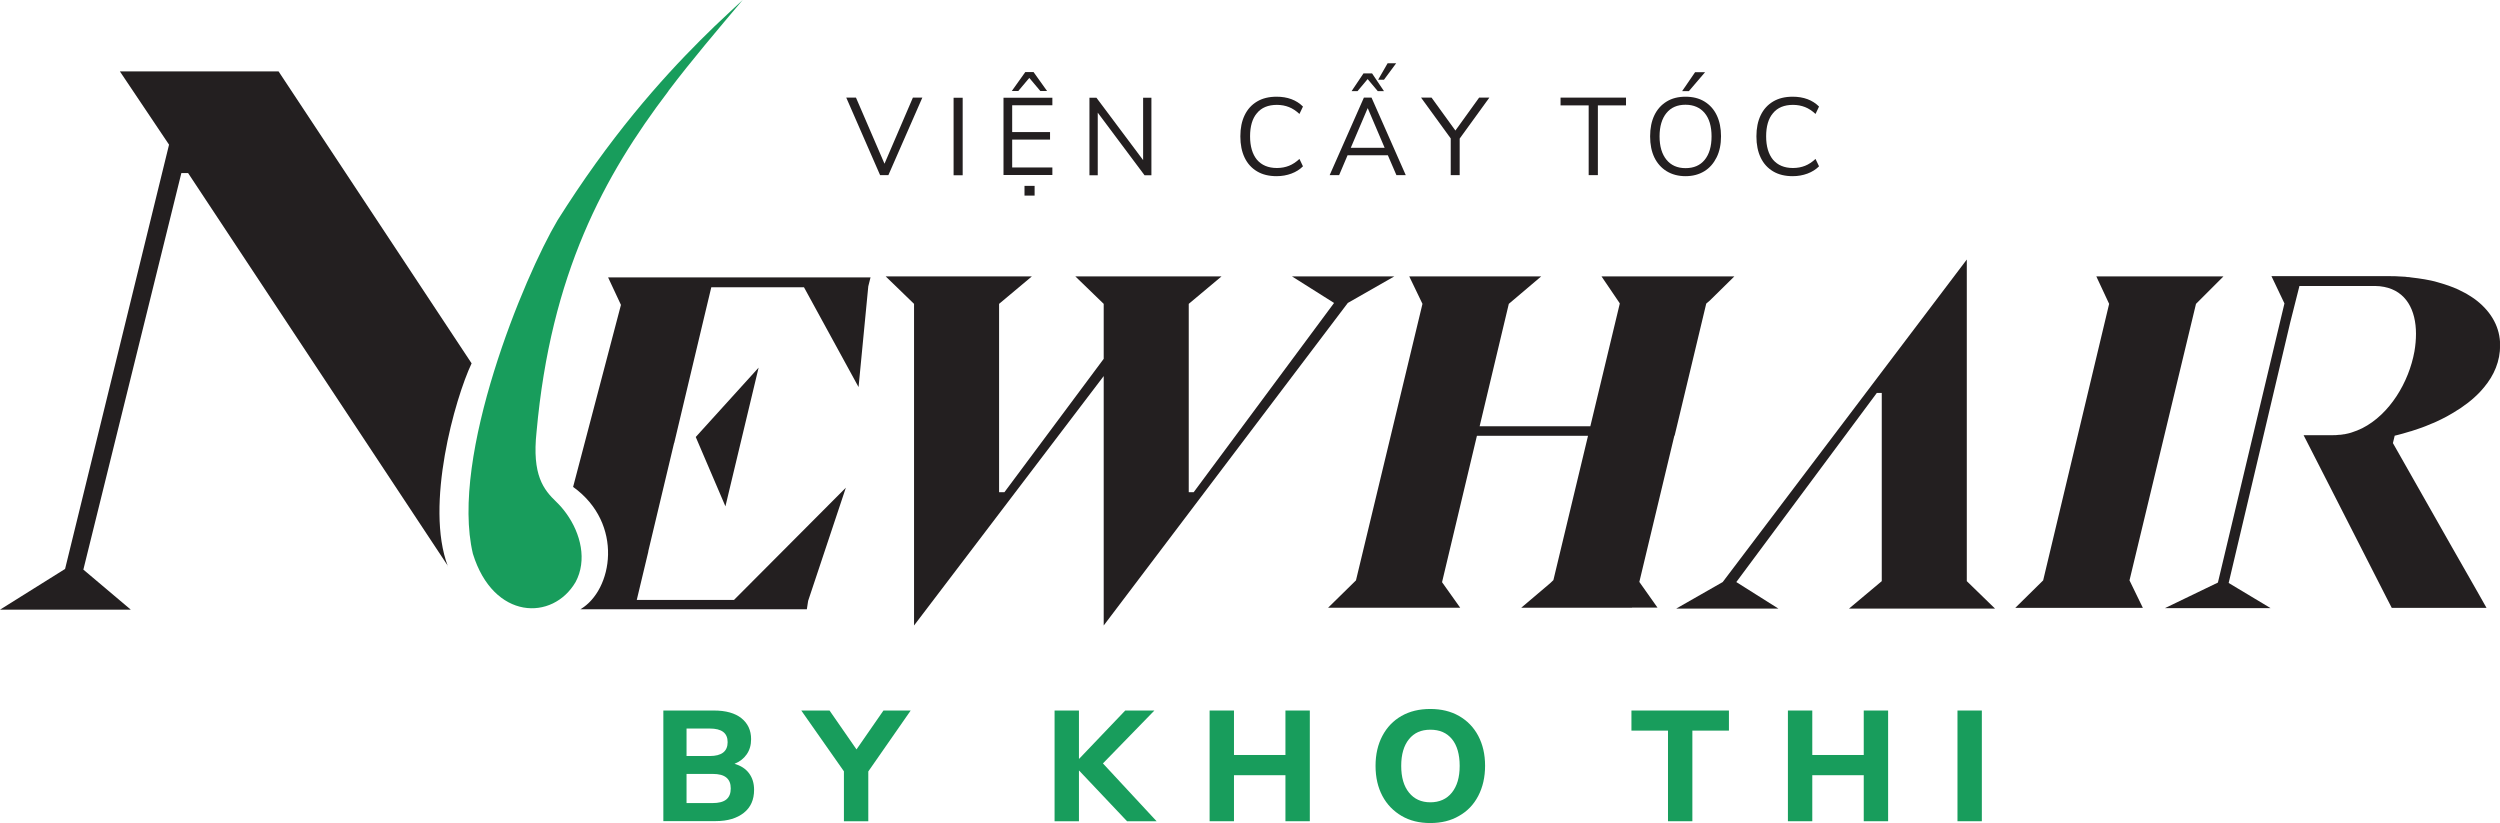<svg width="243" height="80" viewBox="0 0 243 80" fill="none" xmlns="http://www.w3.org/2000/svg">
<g clip-path="url(#clip0_59_1375)">
<path d="M43.547 55.026L18.283 16.822H17.628L8.102 55.366L12.714 59.26H0L6.325 55.303L16.431 14.062L11.655 6.943H27.078L45.84 35.319C44.227 38.721 41.279 49.129 43.534 55.039" fill="#231F20"/>
<path d="M64.968 8.858C58.718 17.086 53.539 26.599 52.153 41.972C51.7 46.193 52.834 47.592 54.081 48.789C54.434 49.129 54.749 49.494 55.039 49.898C56.462 51.863 57.08 54.472 55.946 56.576C53.728 60.369 47.97 60.293 45.966 53.829C43.711 44.353 50.944 26.877 54.194 21.408C54.799 20.438 55.404 19.531 55.996 18.636C61.125 10.988 65.988 5.91 69.416 2.596C69.428 2.596 69.441 2.583 69.441 2.57C70.512 1.55 71.432 0.706 72.188 0C69.718 2.936 67.261 5.809 64.955 8.858" fill="#189D5C"/>
<path d="M131.006 29.447L135.53 26.864H125.576L129.671 29.447L116.025 47.844H115.546V29.535L118.734 26.864H104.52L107.28 29.535V34.878L97.628 47.844H97.111V29.535L100.299 26.864H86.086L88.845 29.535V60.797L107.28 36.554V60.797L131.006 29.447Z" fill="#231F20"/>
<path d="M191.173 56.488L193.92 59.159H179.719L182.907 56.488V38.192H182.428L168.769 56.576L172.865 59.159H162.923L167.446 56.576L191.173 25.226V49.469V51.145V56.488Z" fill="#231F20"/>
<path d="M73.737 35.735L67.626 42.476L70.511 49.217L73.737 35.735Z" fill="#231F20"/>
<path d="M205.008 29.535L198.595 56.412L195.886 59.083H208.285L206.987 56.412L213.451 29.535L216.122 26.864H203.761L205.008 29.535Z" fill="#231F20"/>
<path d="M168.58 26.864L166.199 29.208L165.846 29.51L164.536 34.991L162.999 41.405L162.772 42.35H162.747L159.344 56.563L161.108 59.058H158.639L158.626 59.071H147.865L150.688 56.677L150.99 56.387L154.355 42.363H143.556L140.167 56.588L141.931 59.071H129.091L131.8 56.412L138.264 29.535L136.979 26.864H149.806L146.656 29.535L143.821 41.43H154.581L157.442 29.51L157.417 29.447L155.665 26.864H168.58Z" fill="#231F20"/>
<path d="M84.611 26.977L84.397 27.834L83.452 37.625L78.147 27.922H69.138L68.37 31.136L65.534 43.056H65.522L63.014 53.577V53.627L61.893 58.315H71.343L82.217 47.403L78.551 58.403L78.425 59.222H56.412C59.562 57.382 60.671 50.893 55.706 47.327L60.356 29.636L59.108 26.965H84.637L84.611 26.977Z" fill="#231F20"/>
<path d="M85.545 17.023L82.256 9.488H83.201L85.973 15.914L88.733 9.488H89.652L86.351 17.023H85.557H85.545Z" fill="#231F20"/>
<path d="M92.689 17.023V9.501H93.572V17.036H92.689V17.023Z" fill="#231F20"/>
<path d="M97.54 17.023V9.501H102.29V10.232H98.384V12.84H102.064V13.571H98.384V16.28H102.29V17.011H97.54V17.023ZM98.347 8.845L99.657 7.006H100.463L101.774 8.845H101.119L100.048 7.573L98.977 8.845H98.321H98.347ZM99.581 19.014V18.069H100.564V19.014H99.581Z" fill="#231F20"/>
<path d="M105.894 17.023V9.501H106.575L111.111 15.562V9.501H111.917V17.036H111.25L106.701 10.95V17.036H105.882L105.894 17.023Z" fill="#231F20"/>
<path d="M124.09 17.124C123.346 17.124 122.716 16.973 122.187 16.658C121.658 16.343 121.255 15.902 120.977 15.322C120.7 14.742 120.562 14.062 120.562 13.256C120.562 12.449 120.7 11.781 120.977 11.202C121.255 10.622 121.658 10.181 122.187 9.866C122.716 9.551 123.346 9.4 124.09 9.4C124.606 9.4 125.085 9.476 125.526 9.639C125.967 9.803 126.333 10.043 126.648 10.357L126.307 11.076C125.98 10.773 125.639 10.546 125.287 10.408C124.934 10.269 124.543 10.194 124.115 10.194C123.271 10.194 122.615 10.458 122.174 11C121.721 11.529 121.507 12.285 121.507 13.256C121.507 14.226 121.733 14.982 122.174 15.524C122.628 16.053 123.271 16.33 124.115 16.33C124.543 16.33 124.934 16.255 125.287 16.116C125.639 15.977 125.98 15.751 126.307 15.448L126.648 16.166C126.345 16.469 125.967 16.708 125.526 16.872C125.085 17.036 124.606 17.124 124.09 17.124Z" fill="#231F20"/>
<path d="M129.243 17.023L132.57 9.488H133.313L136.64 17.023H135.732L134.901 15.095H130.982L130.163 17.023H129.256H129.243ZM132.935 10.521L131.297 14.364H134.586L132.948 10.521H132.922H132.935ZM131.373 8.858L132.532 7.132H133.363L134.523 8.858H133.918L132.935 7.686L131.952 8.858H131.347H131.373ZM133.956 7.749L134.876 6.149H135.707L134.523 7.749H133.956Z" fill="#231F20"/>
<path d="M141.011 17.023V13.457L138.126 9.488H139.147L141.465 12.689L143.771 9.488H144.766L141.881 13.47V17.023H140.999H141.011Z" fill="#231F20"/>
<path d="M154.419 17.023V10.244H151.685V9.488H158.048V10.244H155.313V17.023H154.431H154.419Z" fill="#231F20"/>
<path d="M163.831 17.124C163.138 17.124 162.52 16.96 162.003 16.645C161.487 16.33 161.084 15.877 160.806 15.309C160.529 14.73 160.391 14.05 160.391 13.256C160.391 12.462 160.529 11.781 160.806 11.202C161.084 10.622 161.487 10.181 162.003 9.866C162.52 9.551 163.125 9.4 163.831 9.4C164.536 9.4 165.154 9.551 165.67 9.866C166.187 10.181 166.59 10.622 166.867 11.202C167.144 11.781 167.283 12.462 167.283 13.243C167.283 14.024 167.144 14.717 166.855 15.297C166.565 15.877 166.174 16.33 165.658 16.645C165.141 16.96 164.536 17.124 163.831 17.124ZM163.831 16.343C164.637 16.343 165.254 16.078 165.695 15.536C166.136 14.995 166.363 14.239 166.363 13.256C166.363 12.273 166.136 11.517 165.695 10.988C165.254 10.458 164.624 10.181 163.831 10.181C163.037 10.181 162.419 10.446 161.978 10.988C161.537 11.529 161.31 12.285 161.31 13.256C161.31 14.226 161.537 14.982 161.978 15.524C162.419 16.066 163.037 16.343 163.831 16.343ZM163.503 8.858L164.763 7.018H165.733L164.158 8.858H163.49H163.503Z" fill="#231F20"/>
<path d="M174.252 17.124C173.508 17.124 172.878 16.973 172.349 16.658C171.82 16.343 171.417 15.902 171.139 15.322C170.862 14.742 170.724 14.062 170.724 13.256C170.724 12.449 170.862 11.781 171.139 11.202C171.417 10.622 171.82 10.181 172.349 9.866C172.878 9.551 173.508 9.4 174.252 9.4C174.768 9.4 175.247 9.476 175.688 9.639C176.129 9.803 176.495 10.043 176.81 10.357L176.469 11.076C176.142 10.773 175.802 10.546 175.449 10.408C175.096 10.269 174.705 10.194 174.277 10.194C173.433 10.194 172.777 10.458 172.336 11C171.883 11.529 171.669 12.285 171.669 13.256C171.669 14.226 171.895 14.982 172.336 15.524C172.79 16.053 173.433 16.33 174.277 16.33C174.705 16.33 175.096 16.255 175.449 16.116C175.802 15.977 176.142 15.751 176.469 15.448L176.81 16.166C176.507 16.469 176.129 16.708 175.688 16.872C175.247 17.036 174.768 17.124 174.252 17.124Z" fill="#231F20"/>
<path d="M64.477 79.824V69.063H69.403C70.55 69.063 71.445 69.315 72.062 69.806C72.692 70.31 73.007 70.991 73.007 71.847C73.007 72.415 72.868 72.906 72.579 73.322C72.289 73.738 71.898 74.04 71.394 74.242C71.999 74.418 72.478 74.72 72.805 75.161C73.133 75.603 73.297 76.132 73.297 76.774C73.297 77.732 72.969 78.475 72.301 79.005C71.634 79.534 70.726 79.811 69.58 79.811H64.489L64.477 79.824ZM66.732 73.486H68.987C70.147 73.486 70.726 73.032 70.726 72.137C70.726 71.243 70.147 70.814 68.987 70.814H66.732V73.486ZM66.732 78.059H69.252C69.857 78.059 70.311 77.946 70.6 77.707C70.89 77.467 71.029 77.115 71.029 76.636C71.029 76.157 70.89 75.817 70.6 75.577C70.311 75.338 69.87 75.224 69.252 75.224H66.732V78.047V78.059Z" fill="#189D5C"/>
<path d="M82.029 79.824V74.972L77.884 69.063H80.631L83.252 72.843L85.872 69.063H88.519L84.398 74.985V79.824H82.029Z" fill="#189D5C"/>
<path d="M102.505 79.824V69.063H104.874V73.75H104.899L109.372 69.063H112.207L107.205 74.204L112.421 79.824H109.549L104.899 74.909H104.874V79.824H102.505Z" fill="#189D5C"/>
<path d="M117.574 79.824V69.063H119.943V73.385H124.945V69.063H127.314V79.824H124.945V75.35H119.943V79.824H117.574Z" fill="#189D5C"/>
<path d="M139.02 80C137.962 80 137.03 79.773 136.236 79.307C135.442 78.841 134.812 78.198 134.371 77.367C133.93 76.535 133.703 75.565 133.703 74.443C133.703 73.322 133.93 72.352 134.371 71.52C134.812 70.688 135.429 70.046 136.223 69.592C137.017 69.138 137.949 68.912 139.02 68.912C140.092 68.912 141.024 69.138 141.818 69.592C142.612 70.046 143.242 70.688 143.683 71.52C144.124 72.352 144.35 73.322 144.35 74.431C144.35 75.54 144.124 76.522 143.683 77.367C143.242 78.211 142.624 78.853 141.818 79.307C141.024 79.773 140.092 80 139.02 80ZM139.02 77.984C139.915 77.984 140.621 77.669 141.125 77.039C141.629 76.409 141.881 75.552 141.881 74.443C141.881 73.334 141.629 72.452 141.137 71.847C140.633 71.23 139.94 70.928 139.033 70.928C138.126 70.928 137.458 71.23 136.954 71.847C136.45 72.465 136.198 73.334 136.198 74.443C136.198 75.552 136.45 76.421 136.954 77.039C137.458 77.669 138.151 77.984 139.033 77.984H139.02Z" fill="#189D5C"/>
<path d="M162.129 79.824V71.016H158.576V69.063H168.052V71.016H164.498V79.824H162.129Z" fill="#189D5C"/>
<path d="M173.785 79.824V69.063H176.154V73.385H181.156V69.063H183.525V79.824H181.156V75.35H176.154V79.824H173.785Z" fill="#189D5C"/>
<path d="M190.267 79.824V69.063H192.635V79.824H190.267Z" fill="#189D5C"/>
<path d="M232.767 42.337L232.591 43.068L238.211 52.972L240.605 57.168L241.084 58.012L241.688 59.083H232.478L232.011 58.176L226.266 46.911L223.909 42.3H226.694C226.921 42.3 227.16 42.3 227.374 42.262C227.4 42.262 227.425 42.262 227.463 42.262C227.589 42.262 227.702 42.224 227.815 42.211C227.828 42.211 227.853 42.211 227.866 42.211C227.992 42.186 228.105 42.161 228.219 42.136C228.345 42.111 228.458 42.073 228.584 42.035C228.937 41.922 229.29 41.783 229.617 41.619C232.276 40.271 234.141 37.159 234.683 34.16C234.783 33.58 234.834 33.001 234.834 32.446C234.834 30.14 233.876 28.3 231.734 27.885C231.47 27.834 231.167 27.797 230.852 27.797H223.493V27.847L222.611 31.337L216.626 56.664L220.696 59.108H210.439L215.58 56.626L222.044 29.51V29.485L220.784 26.839H232.1C232.604 26.839 233.095 26.852 233.574 26.889C233.712 26.889 233.838 26.902 233.977 26.927C234.103 26.927 234.229 26.94 234.342 26.965C234.582 26.99 234.809 27.015 235.048 27.053C235.476 27.104 235.892 27.192 236.283 27.267C236.535 27.318 236.774 27.381 237.014 27.456C237.215 27.507 237.417 27.57 237.606 27.633C237.77 27.683 237.921 27.733 238.085 27.797C238.223 27.847 238.349 27.897 238.488 27.948C238.639 28.011 238.778 28.074 238.929 28.137C239.194 28.263 239.458 28.401 239.698 28.527C239.824 28.603 239.962 28.678 240.088 28.767C240.265 28.88 240.428 28.981 240.592 29.107C240.643 29.145 240.706 29.195 240.756 29.233C242.205 30.38 243.012 31.866 243.012 33.555C243.012 35.105 242.432 36.478 241.436 37.663C241.323 37.801 241.21 37.927 241.096 38.053C240.378 38.822 239.496 39.502 238.475 40.107C238.312 40.195 238.16 40.296 237.997 40.384C237.921 40.435 237.845 40.472 237.77 40.51C237.455 40.674 237.14 40.838 236.8 40.989C236.661 41.052 236.535 41.115 236.384 41.166C236.182 41.254 235.98 41.342 235.779 41.417C235.539 41.506 235.3 41.607 235.048 41.682C234.809 41.77 234.569 41.846 234.33 41.922C234.33 41.922 234.33 41.922 234.305 41.922C234.216 41.947 234.141 41.972 234.053 41.997C233.738 42.098 233.41 42.186 233.07 42.274C232.969 42.3 232.868 42.325 232.767 42.35" fill="#231F20"/>
</g>
<defs>
<clipPath id="clip0_59_1375">
<rect width="242.999" height="80" fill="white"/>
</clipPath>
</defs>
</svg>
